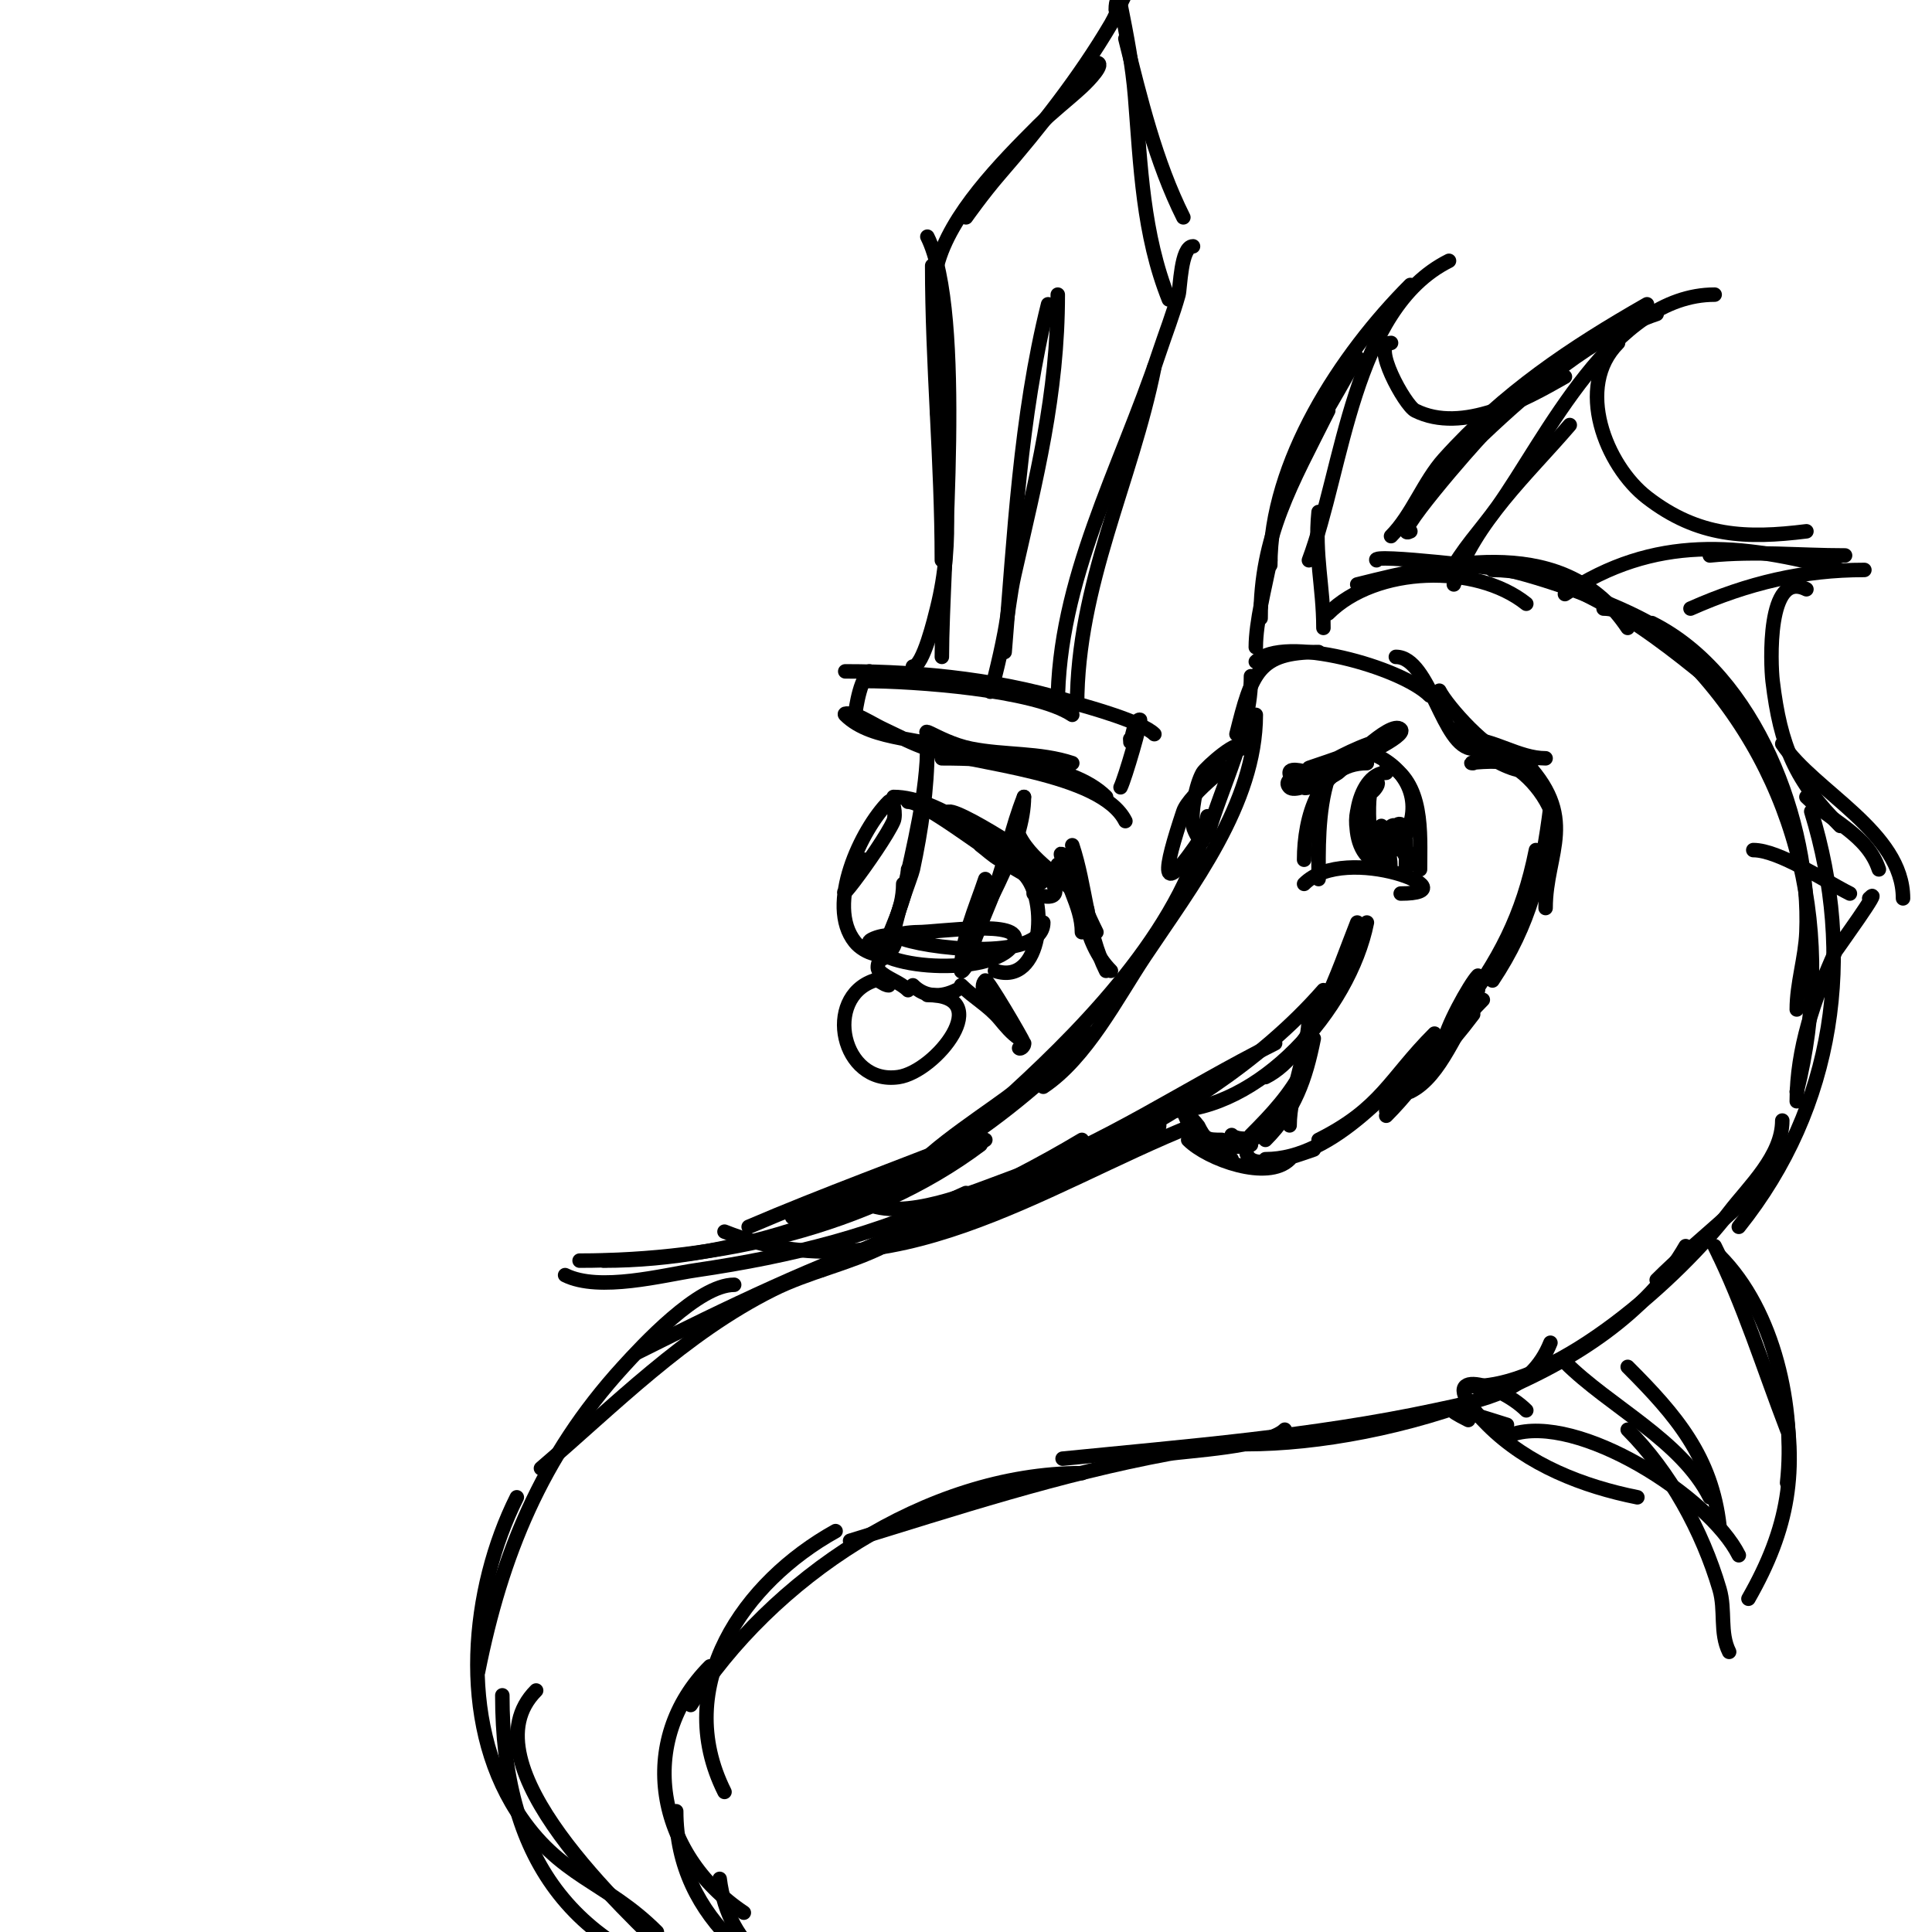 <svg viewBox='0 0 400 400' version='1.1' xmlns='http://www.w3.org/2000/svg' xmlns:xlink='http://www.w3.org/1999/xlink'><g fill='none' stroke='#000000' stroke-width='3' stroke-linecap='round' stroke-linejoin='round'><path d='M259,140c0,11.383 -5.919,22.216 -9,33'/><path d='M260,148c0,18.381 -13.291,35.436 -23,50c-5.688,8.532 -12.042,21.028 -21,27'/><path d='M250,169c-4.373,21.865 -24.177,42.496 -40,57c-2.593,2.377 -18.798,12.596 -21,17'/><path d='M226,214c-17.834,17.834 -37.242,31.811 -62,38'/><path d='M203,235c-15.953,6.381 -32.234,12.243 -48,19'/><path d='M120,261c28.324,0 59.911,-6.683 83,-24'/><path d='M125,261c27.79,0 55.746,-10.466 79,-25'/><path d='M117,264c7.061,3.531 20.416,-0.032 27,-1c20.261,-2.98 37.438,-7.338 56,-16'/><path d='M150,255c33.916,13.566 66.12,-9.648 97,-22'/><path d='M179,249c8.087,4.043 22.598,-2.308 30,-5c20.037,-7.286 36.291,-18.646 55,-28'/><path d='M203,248c6.216,0 16.825,-5.412 22,-8c17.88,-8.94 35.775,-19.885 49,-35'/><path d='M242,230c18.687,0 37.389,-20.944 41,-39'/><path d='M262,223c9.794,-4.897 15.201,-22.503 19,-32'/><path d='M271,210c0,7.482 -4,16.046 -4,23'/><path d='M272,215c-1.67,8.351 -3.947,14.947 -10,21'/><path d='M270,221c-2.739,5.479 -6.717,9.717 -11,14'/><path d='M264,233c0,2.042 -7.16,3.84 -9,2'/><path d='M259,237c-1.204,0.301 -14.054,2.054 -10,-2'/><path d='M253,236c-3.173,0 -3.534,-0.067 -5,-3c-0.045,-0.09 -3.207,-3.621 -3,-3c1.767,5.301 5.454,7.727 10,10'/><path d='M246,236c4.073,4.073 16.467,8.533 21,4'/><path d='M258,238c0,5.338 11.056,0.981 14,0'/><path d='M262,240c14.37,0 26.755,-15.755 36,-25'/><path d='M273,236c13.053,-6.526 14.703,-12.703 24,-22'/><path d='M287,230c7.592,-7.592 14.173,-15.347 19,-25'/><path d='M287,231c7.491,-7.491 12.624,-16.624 20,-24'/><path d='M288,229c6.072,-6.072 11.839,-12.118 17,-19'/><path d='M292,226c6.509,-3.254 9.506,-13.382 14,-19'/><path d='M299,216c0,-2.647 5.372,-12.372 7,-14'/><path d='M302,210c8.431,-11.241 13.26,-20.3 16,-34'/><path d='M309,203c7.776,-11.664 10.293,-22.342 12,-36'/><path d='M320,188c0,-11.551 7.235,-18.765 -5,-31'/><path d='M322,172c0,-5.179 -5.264,-11.97 -10,-14c-1.697,-0.727 -9.066,0 -7,0'/><path d='M320,157c-5.537,0 -10.847,-4 -16,-4'/><path d='M317,158c0,5.203 -14.686,-4.372 -16,-7'/><path d='M312,156c-3.601,0 -12.382,-9.763 -14,-13'/><path d='M305,155c-6.378,0 -8.838,-19 -16,-19'/><path d='M296,144c-5.853,-5.853 -30.297,-12.703 -36,-7'/><path d='M273,135c-12.497,0 -13.813,4.254 -17,17'/><path d='M273,182c0,-5.189 -0.287,-14.139 2,-21'/><path d='M270,178c0,-8.705 3.076,-20 13,-20'/><path d='M284,156c7.038,2.815 10.73,9.539 7,17'/><path d='M287,158c7.872,3.936 7,14.457 7,22'/><path d='M270,183c8.689,-8.689 35.173,2 20,2'/><path d='M287,160c-6.127,0 -8.641,14.239 -3,18c0.24,0.16 -2.027,-16 1,-16c0.745,0 -0.38,1.587 -1,2c-1.387,0.924 -2.673,2.366 -3,4c-0.978,4.89 1.701,9.851 6,12c2.407,1.203 -1,-9 -1,-9c0,0 0.847,5.153 1,5c0.85,-0.85 1.463,-4.075 2,-3c0.48,0.96 -0.655,4 -2,4c-2.108,0 0.246,-7.169 2,-6c1.488,0.992 3,8 3,8c0,0 -4.178,-6.822 -3,-8c2.815,-2.815 2,9.996 2,10'/><path d='M257,155c0,-2.692 -7.383,3.921 -8,5c-1.406,2.46 -2.477,8.136 -2,11c0.198,1.185 2,4.202 2,3'/><path d='M253,160c3.679,-3.679 -6.787,4.362 -8,8c-4.001,12.002 -5.507,19.26 4,5'/><path d='M271,159c-0.16,0 6.786,-2.194 11,-4c1.263,-0.541 2.724,-0.49 4,-1c0.692,-0.277 2.745,-1 2,-1c-3.405,0 -9.732,3.133 -13,5c-1.941,1.109 -8.236,3 -6,3c3.859,0 6.587,-1.294 10,-3c0.934,-0.467 12.419,-5.581 11,-7c-2.109,-2.109 -12.093,8.396 -13,9c-1.861,1.24 -4,2 -6,3c-0.298,0.149 -1.236,0.236 -1,0c0.938,-0.938 10,-5 10,-5c0,0 -11.287,6.713 -13,5c-1.961,-1.961 4,-3 4,-3c0,0 -4,-1.333 -4,0c0,1.993 5.482,3.759 7,3'/><path d='M260,134c0,-5.212 1.937,-12.684 3,-18'/><path d='M261,128c0,-17.192 6.398,-27.795 14,-43'/><path d='M263,117c0,-21.313 14.62,-43.62 29,-58'/><path d='M269,93c3.787,-3.787 9.626,-15.27 12,-19'/><path d='M300,54c-19.966,9.983 -21.874,42.998 -29,62'/><path d='M273,106c-0.888,8.876 1,15.45 1,24'/><path d='M288,111c4.362,-4.362 6.754,-11.283 11,-16c12.336,-13.706 26.238,-22.993 42,-32'/><path d='M292,110c-4.854,2.427 12.988,-18.088 15,-20c9.706,-9.22 23.053,-20.684 36,-25'/><path d='M355,61c-21.142,0 -34.952,29.933 -45,44c-3.333,4.667 -7.435,8.871 -10,14'/><path d='M325,88c-8.739,10.195 -19.671,20.014 -24,33'/><path d='M275,127c9.879,-9.879 30.595,-10.324 41,-2'/><path d='M281,121c19.313,-4.828 43.084,-10.374 56,9'/><path d='M285,116c-1.508,-1.508 26.457,1.884 27,2c8.282,1.775 34.223,10.446 38,18'/><path d='M309,118c18.071,0 37.273,16.231 50,27'/><path d='M342,129c21.54,10.77 32.942,41.399 32,64c-0.224,5.37 -2,10.625 -2,16'/><path d='M332,126c6.033,0 14.572,7.391 18,11c22.866,24.07 30.006,56.977 22,89'/><path d='M375,168c9.167,29.793 5.019,60.976 -15,86'/><path d='M368,241c-7.403,9.254 -16.7,15.7 -25,24'/><path d='M369,232c0,7.34 -6.886,13.62 -11,19c-10.081,13.182 -35.168,36 -53,36'/><path d='M349,258c-15.539,27.193 -61.286,41 -91,41'/><path d='M321,278c-4.084,10.211 -13.779,11.81 -24,14c-25.07,5.372 -51.472,7.447 -77,10'/><path d='M266,296c-3.581,3.581 -20.785,4.405 -24,5c-22.418,4.151 -44.255,11.309 -66,18'/><path d='M224,305c-32.137,0 -64.432,21.964 -81,48'/><path d='M173,317c-18.957,10.532 -34.046,31.908 -23,54'/><path d='M147,345c-15.424,15.424 -11.158,38.895 7,51'/><path d='M140,375c0,22.51 19.109,36.58 39,41'/><path d='M149,389c1.831,14.651 12.685,21.421 27,25'/><path d='M240,233c0,4.418 -23.298,12.291 -25,13'/><path d='M224,236c-17.548,10.529 -35.85,17.925 -54,27'/><path d='M209,248c-3.579,0 -17.015,6.005 -20,7c-19.645,6.548 -38.517,15.759 -57,25'/><path d='M183,258c-7.373,3.686 -15.683,5.342 -23,9c-18.353,9.176 -32.659,23.851 -48,37'/><path d='M152,266c-7.448,0 -19.124,12.755 -23,17c-16.844,18.448 -25.207,39.033 -30,63'/><path d='M107,310c-9.542,19.083 -12.156,46.09 0,65c8.843,13.756 18.353,14.353 29,25'/><path d='M111,350c-15.22,15.22 19.073,46.073 28,55'/><path d='M104,351c0,33.266 13.909,53.647 47,61'/><path d='M355,258c6.008,12.016 10.175,25.456 15,38'/><path d='M356,260c11.433,11.433 15.706,31.644 14,47'/><path d='M369,288c3.275,16.376 1.383,28.329 -7,43'/><path d='M358,342c-2,-4 -0.7,-8.581 -2,-13c-3.524,-11.981 -10.221,-24.221 -19,-33'/><path d='M360,322c-6.075,-12.15 -33.333,-29.556 -47,-25'/><path d='M339,310c-11.196,-2.239 -22.686,-6.686 -31,-15c-12.553,-12.553 2.067,-8.933 8,-3'/><path d='M304,294c-9.946,-4.973 5.966,0.419 8,1'/><path d='M324,282c9.245,9.245 24.108,16.217 30,28'/><path d='M337,283c10.052,10.052 17.408,18.668 19,33'/><path d='M230,201c-5.87,-5.87 -6.1,-15.401 -8,-23'/><path d='M229,201c-4.015,-8.031 -4.183,-17.549 -7,-26'/><path d='M224,193c0,-5.794 -4,-10.414 -4,-16'/><path d='M222,182c0,2.044 -3,-2.379 -3,-3'/><path d='M192,155c0,8.267 -1.264,16.898 -3,25c-0.303,1.416 -4,10.648 -4,13'/><path d='M192,154c0,9.901 -2.864,21.389 -5,31c-0.596,2.683 -1.382,5.322 -2,8c-0.404,1.749 -2.352,6.76 -2,5c1.079,-5.394 4,-9.254 4,-15'/><path d='M188,180c0,6.033 -4.079,13.237 -6,19c-0.211,0.632 -0.471,1.529 0,2c1.651,1.651 4.29,2.29 6,4'/><path d='M189,204c2.569,2.569 5.942,2.529 9,1'/><path d='M200,196c4.338,-8.675 12,-21.414 12,-31'/><path d='M204,182c-2.004,6.013 -5,12.54 -5,19c0,0.471 0.814,-0.567 1,-1c0.83,-1.938 1.26,-4.026 2,-6c1.261,-3.362 2.759,-6.631 4,-10c2.353,-6.386 3.495,-12.738 6,-19'/><path d='M195,155c-7.009,-7.009 -1.288,-1.458 6,0c6.988,1.398 14.207,0.736 21,3'/><path d='M184,204c-1.054,0 -2,-1.333 -3,-1c-10.611,3.537 -6.798,21.685 5,20c7.782,-1.112 20.365,-17 6,-17'/><path d='M199,156c-6.829,-3.414 -18.298,-2.298 -24,-8c-0.471,-0.471 1.376,-0.234 2,0c2.094,0.785 3.974,2.054 6,3c2.975,1.388 5.886,2.962 9,4c9.391,3.13 35.98,4.961 41,15'/><path d='M195,157c9.824,0 26.797,0.797 34,8'/><path d='M232,163c0.928,-1.856 4.464,-14 4,-14c-1.457,0 -2,6.788 -2,4'/><path d='M175,139c16.263,0 33.539,1.846 49,7c0.633,0.211 12.352,3.352 15,6'/><path d='M179,141c10.162,0 35.158,1.772 43,7'/><path d='M180,139c-2.436,2.436 -3,9.872 -3,9'/><path d='M189,138c2.132,0 4.549,-10.197 5,-12c3.667,-14.669 1.621,-26.413 0,-41'/><path d='M195,136c0,-18.99 4.911,-71.179 -3,-87'/><path d='M195,116c0,-20.373 -2,-40.702 -2,-61'/><path d='M194,55c2.635,-10.538 13.472,-21.472 21,-29c2.838,-2.838 6.051,-5.277 9,-8c1.428,-1.318 4.944,-5 3,-5'/><path d='M205,37c-1.887,2.516 -5,8 -5,8c0,0 3.459,-4.914 7,-9c8.297,-9.573 16.565,-20.061 23,-31c1.74,-2.958 2.573,-6.573 5,-9'/><path d='M231,2c0,-1.928 0.584,-3.08 1,-1c1.257,6.287 2.489,12.609 3,19c1.15,14.37 1.591,28.479 7,42'/><path d='M233,8c3.112,12.447 6.238,25.477 12,37'/><path d='M247,51c-2.521,0 -2.655,8.757 -3,10c-1.128,4.063 -2.667,8 -4,12c-8.062,24.187 -21,47.087 -21,73'/><path d='M239,76c-4.739,23.697 -16,45.054 -16,70'/><path d='M205,143c0,1.054 0.744,-1.977 1,-3c0.745,-2.981 1.425,-5.981 2,-9c0.759,-3.984 1.107,-8.044 2,-12c4.546,-20.13 9,-37.122 9,-58'/><path d='M208,135c1.985,-23.821 3.189,-48.757 9,-72'/><path d='M188,166c3.708,0 17.421,11.21 23,14'/><path d='M185,165c9.317,0 22.082,10.235 29,16c5.86,4.883 -5.737,-2.298 -7,-3c-1.457,-0.809 -2.667,-2 -4,-3'/><path d='M199,172c-10.806,-10.806 12.432,3.689 15,6c3.764,3.388 7.824,9.608 0,7'/><path d='M212,181c5.209,5.209 3.88,23.293 -6,20'/><path d='M216,191c0,8.404 -25.504,5.248 -30,3c-1.229,-0.615 2.626,-1 4,-1c4.314,0 21.897,-2.742 20,2c-2.846,7.116 -27.95,6.15 -30,0c-0.221,-0.663 7.049,-3.098 5,1c-1.503,3.006 -6.102,1.372 -8,-1c-6.139,-7.674 1.351,-23.351 7,-29c0.972,-0.972 1.558,2.744 1,4c-2.49,5.602 -17.301,24.952 -6,8'/><path d='M211,173c3.081,6.163 10.523,9.205 14,15c0.343,0.572 0,2 0,2c0,0 -3.413,-11.413 -5,-13c-1.269,-1.269 1.248,3.37 2,5c1.688,3.657 3.199,7.398 5,11'/><path d='M199,204c2.551,2.551 5.652,4.183 8,7c1.207,1.449 2.431,2.954 4,4c0.392,0.261 1.333,1.333 1,1c-1.662,-1.662 -10.687,-10.313 -8,-13c0.379,-0.379 7.526,11.815 8,13c0.175,0.438 -0.667,1.333 -1,1'/><path d='M324,123c18.534,-12.356 36.366,-10.627 57,-5'/><path d='M354,115c9.577,-0.958 18.408,0 28,0'/><path d='M386,118c-12.63,0 -24.037,2.683 -36,8'/><path d='M369,154c6.561,9.841 25,18.237 25,32'/><path d='M374,165c5.114,5.114 12.572,7.715 15,15'/><path d='M383,185c-5.145,-2.572 -14.726,-9 -20,-9'/><path d='M374,122c-8.262,-4.131 -7.412,15.568 -7,19c1.628,13.564 4.716,20.716 14,30'/><path d='M335,71c-9.011,9.011 -2.558,25.387 6,32c10.658,8.235 20.621,8.547 33,7'/><path d='M288,71c-4.238,0 2.862,12.931 5,14c9.763,4.881 22.625,-2.214 31,-7'/><path d='M387,186c3.3,-3.3 -6.853,10.673 -7,11c-4.416,9.813 -8,20.163 -8,31'/></g>
</svg>